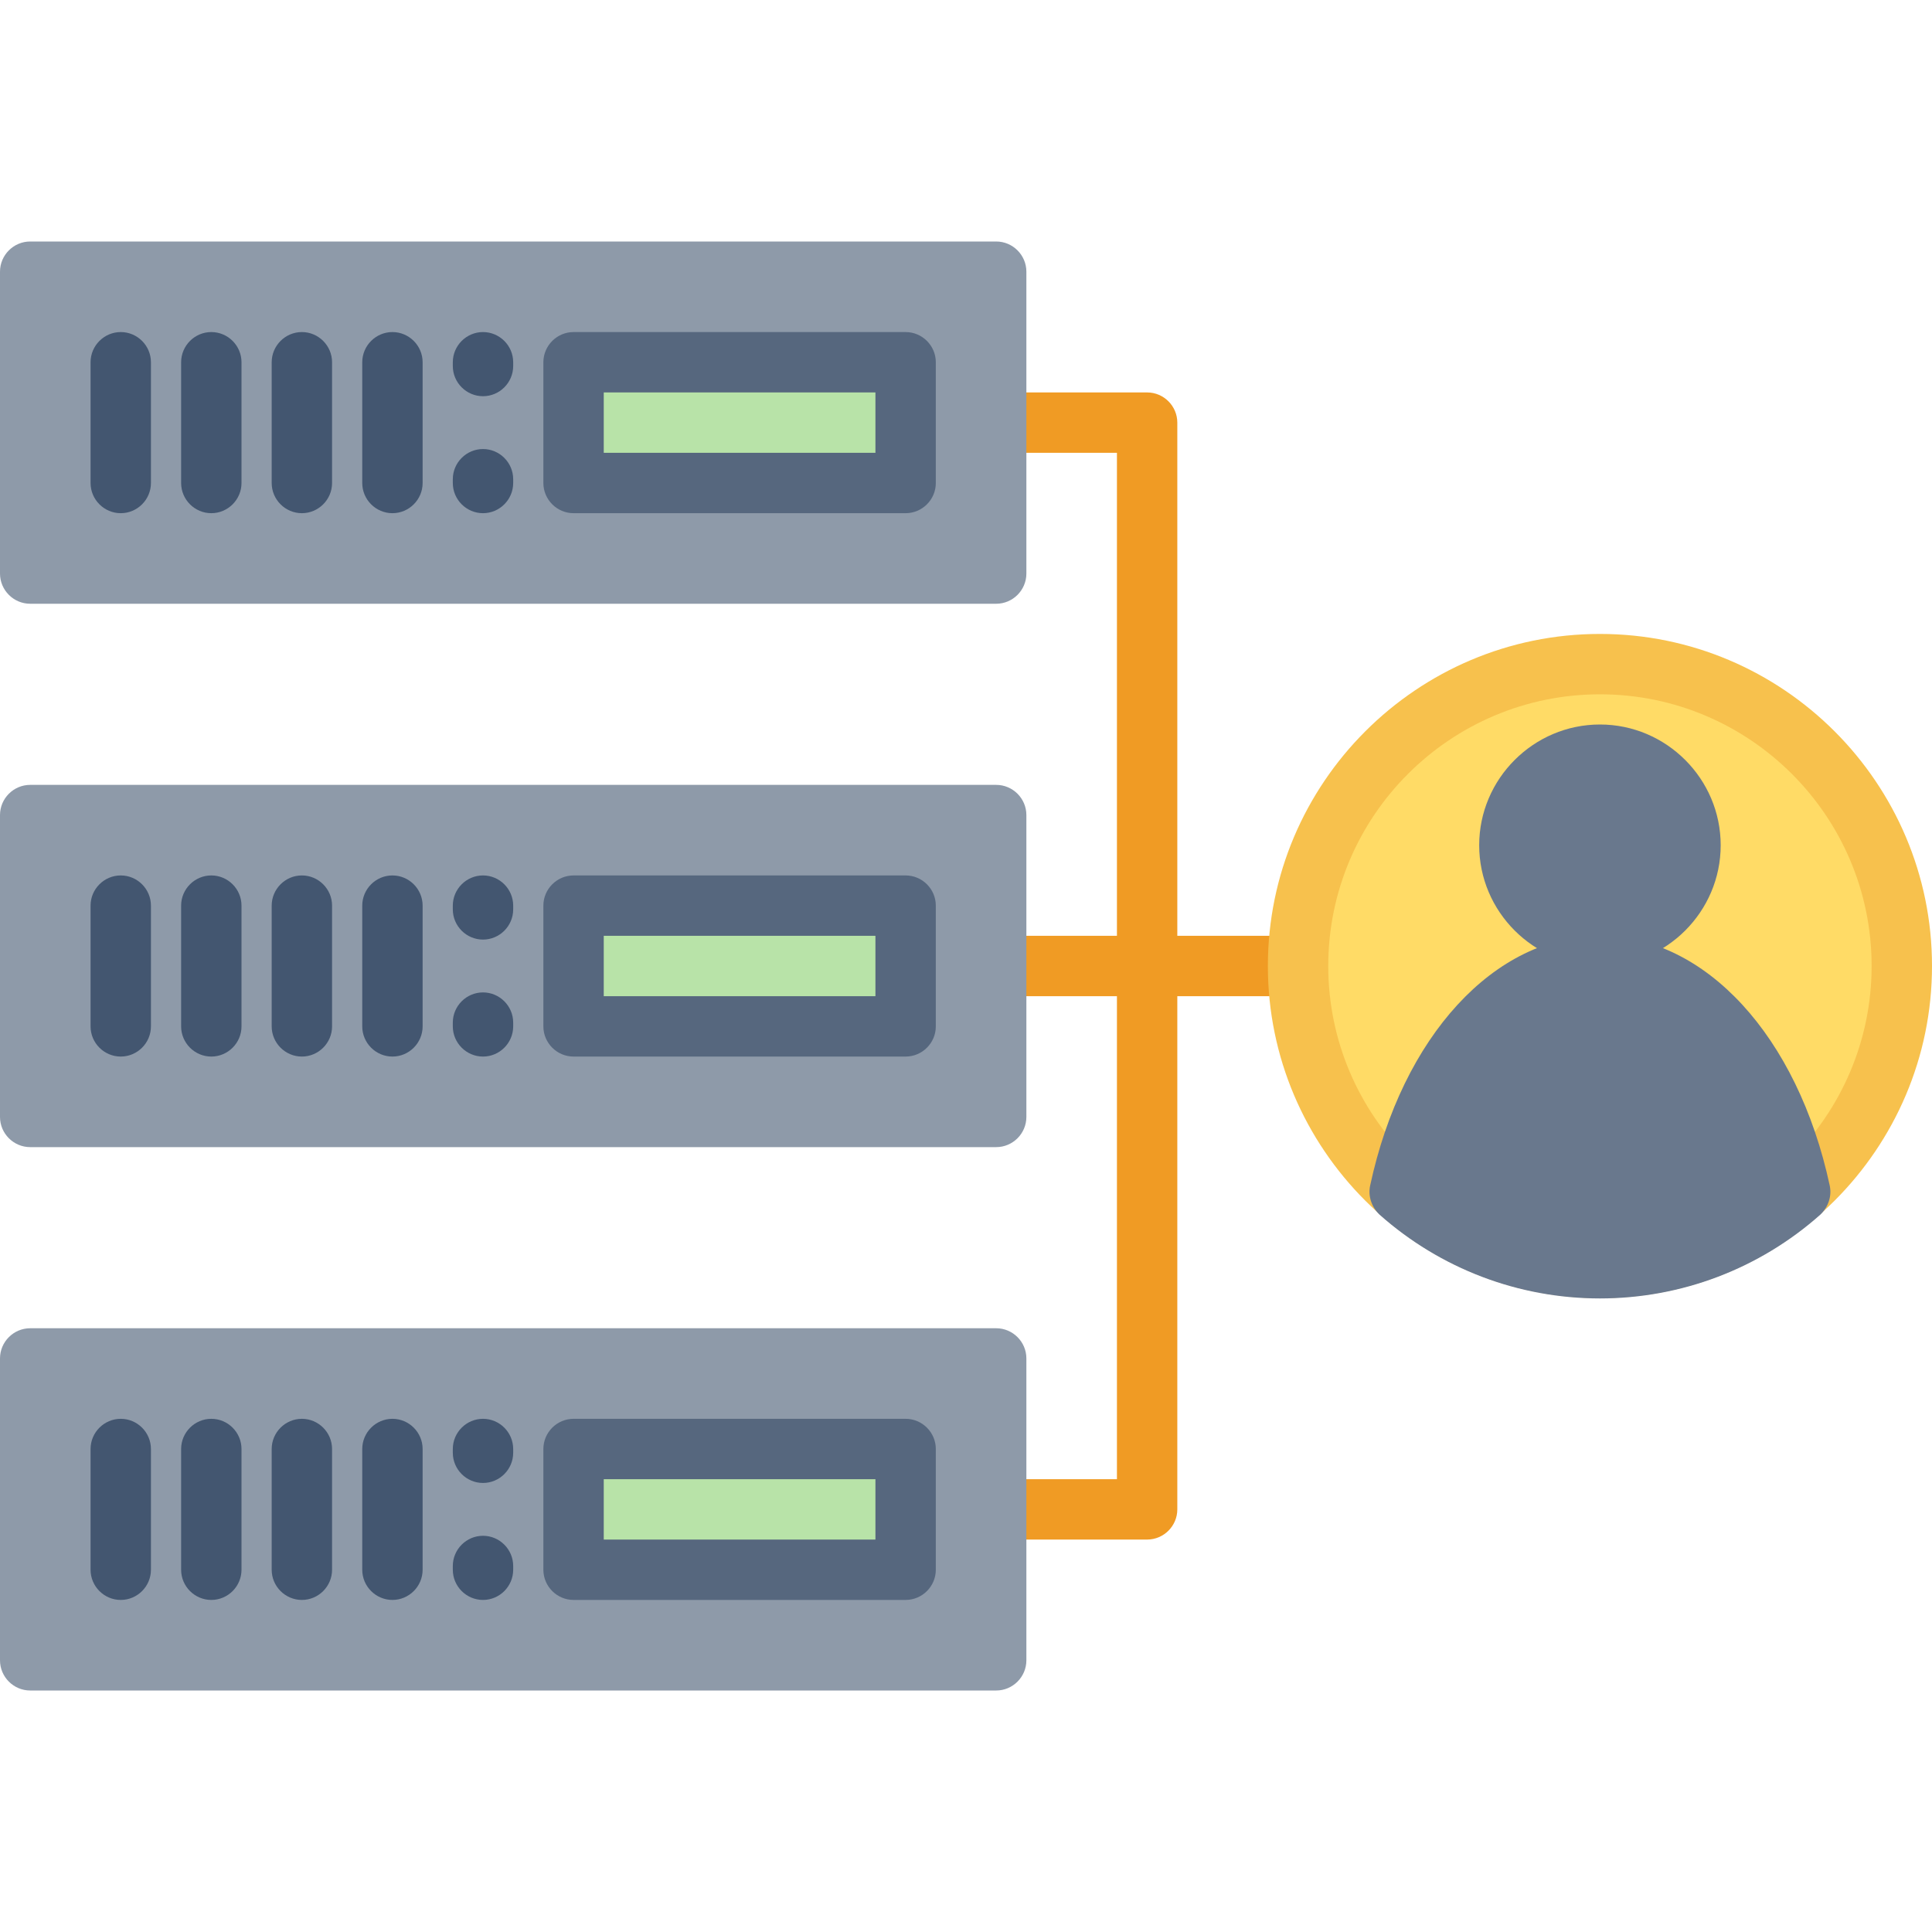 <?xml version="1.0" encoding="utf-8"?>
<!-- Generator: Adobe Illustrator 23.0.3, SVG Export Plug-In . SVG Version: 6.00 Build 0)  -->
<svg version="1.1" id="Capa_1" xmlns="http://www.w3.org/2000/svg" xmlns:xlink="http://www.w3.org/1999/xlink" x="0px" y="0px"
	 viewBox="0 0 512 512" style="enable-background:new 0 0 512 512;" xml:space="preserve">
<style type="text/css">
	.st0{fill:#F09B24;}
	.st1{fill:#8E9AA9;}
	.st2{fill:#B8E3A8;}
	.st3{fill:#56677E;}
	.st4{fill:#435670;}
	.st5{fill:#F7C14D;}
	.st6{fill:#FFDB66;}
	.st7{fill:#69788D;}
</style>
<path class="st0" d="M344,248h-32V112c0-4.4-3.6-8-8-8h-40c-4.4,0-8,3.6-8,8s3.6,8,8,8h32v128h-32c-4.4,0-8,3.6-8,8c0,4.4,3.6,8,8,8
	h32v128h-32c-4.4,0-8,3.6-8,8s3.6,8,8,8h40c4.4,0,8-3.6,8-8V264h32c4.4,0,8-3.6,8-8C352,251.6,348.4,248,344,248z"/>
<path class="st1" d="M264,64H8c-4.4,0-8,3.6-8,8v80c0,4.4,3.6,8,8,8h256c4.4,0,8-3.6,8-8V72C272,67.6,268.4,64,264,64z"/>
<rect x="152" y="96" class="st2" width="88" height="32"/>
<path class="st3" d="M240,136h-88c-4.4,0-8-3.6-8-8V96c0-4.4,3.6-8,8-8h88c4.4,0,8,3.6,8,8v32C248,132.4,244.4,136,240,136z
	 M160,120h72v-16h-72V120z"/>
<g>
	<path class="st4" d="M32,136c-4.4,0-8-3.6-8-8V96c0-4.4,3.6-8,8-8s8,3.6,8,8v32C40,132.4,36.4,136,32,136z"/>
	<path class="st4" d="M56,136c-4.4,0-8-3.6-8-8V96c0-4.4,3.6-8,8-8s8,3.6,8,8v32C64,132.4,60.4,136,56,136z"/>
	<path class="st4" d="M80,136c-4.4,0-8-3.6-8-8V96c0-4.4,3.6-8,8-8s8,3.6,8,8v32C88,132.4,84.4,136,80,136z"/>
	<path class="st4" d="M104,136c-4.4,0-8-3.6-8-8V96c0-4.4,3.6-8,8-8s8,3.6,8,8v32C112,132.4,108.4,136,104,136z"/>
	<path class="st4" d="M128,105c-4.4,0-8-3.6-8-8v-1c0-4.4,3.6-8,8-8s8,3.6,8,8v1C136,101.4,132.4,105,128,105z"/>
	<path class="st4" d="M128,136c-4.4,0-8-3.6-8-8v-1c0-4.4,3.6-8,8-8s8,3.6,8,8v1C136,132.4,132.4,136,128,136z"/>
</g>
<path class="st1" d="M264,208H8c-4.4,0-8,3.6-8,8v80c0,4.4,3.6,8,8,8h256c4.4,0,8-3.6,8-8v-80C272,211.6,268.4,208,264,208z"/>
<rect x="152" y="240" class="st2" width="88" height="32"/>
<path class="st3" d="M240,280h-88c-4.4,0-8-3.6-8-8v-32c0-4.4,3.6-8,8-8h88c4.4,0,8,3.6,8,8v32C248,276.4,244.4,280,240,280z
	 M160,264h72v-16h-72V264z"/>
<g>
	<path class="st4" d="M32,280c-4.4,0-8-3.6-8-8v-32c0-4.4,3.6-8,8-8s8,3.6,8,8v32C40,276.4,36.4,280,32,280z"/>
	<path class="st4" d="M56,280c-4.4,0-8-3.6-8-8v-32c0-4.4,3.6-8,8-8s8,3.6,8,8v32C64,276.4,60.4,280,56,280z"/>
	<path class="st4" d="M80,280c-4.4,0-8-3.6-8-8v-32c0-4.4,3.6-8,8-8s8,3.6,8,8v32C88,276.4,84.4,280,80,280z"/>
	<path class="st4" d="M104,280c-4.4,0-8-3.6-8-8v-32c0-4.4,3.6-8,8-8s8,3.6,8,8v32C112,276.4,108.4,280,104,280z"/>
	<path class="st4" d="M128,249c-4.4,0-8-3.6-8-8v-1c0-4.4,3.6-8,8-8s8,3.6,8,8v1C136,245.4,132.4,249,128,249z"/>
	<path class="st4" d="M128,280c-4.4,0-8-3.6-8-8v-1c0-4.4,3.6-8,8-8s8,3.6,8,8v1C136,276.4,132.4,280,128,280z"/>
</g>
<path class="st1" d="M264,352H8c-4.4,0-8,3.6-8,8v80c0,4.4,3.6,8,8,8h256c4.4,0,8-3.6,8-8v-80C272,355.6,268.4,352,264,352z"/>
<rect x="152" y="384" class="st2" width="88" height="32"/>
<path class="st3" d="M240,424h-88c-4.4,0-8-3.6-8-8v-32c0-4.4,3.6-8,8-8h88c4.4,0,8,3.6,8,8v32C248,420.4,244.4,424,240,424z
	 M160,408h72v-16h-72V408z"/>
<g>
	<path class="st4" d="M32,424c-4.4,0-8-3.6-8-8v-32c0-4.4,3.6-8,8-8s8,3.6,8,8v32C40,420.4,36.4,424,32,424z"/>
	<path class="st4" d="M56,424c-4.4,0-8-3.6-8-8v-32c0-4.4,3.6-8,8-8s8,3.6,8,8v32C64,420.4,60.4,424,56,424z"/>
	<path class="st4" d="M80,424c-4.4,0-8-3.6-8-8v-32c0-4.4,3.6-8,8-8s8,3.6,8,8v32C88,420.4,84.4,424,80,424z"/>
	<path class="st4" d="M104,424c-4.4,0-8-3.6-8-8v-32c0-4.4,3.6-8,8-8s8,3.6,8,8v32C112,420.4,108.4,424,104,424z"/>
	<path class="st4" d="M128,393c-4.4,0-8-3.6-8-8v-1c0-4.4,3.6-8,8-8s8,3.6,8,8v1C136,389.4,132.4,393,128,393z"/>
	<path class="st4" d="M128,424c-4.4,0-8-3.6-8-8v-1c0-4.4,3.6-8,8-8s8,3.6,8,8v1C136,420.4,132.4,424,128,424z"/>
</g>
<path class="st5" d="M424,168c-48.5,0-88,39.5-88,88s39.5,88,88,88s88-39.5,88-88S472.5,168,424,168z"/>
<path class="st6" d="M424,184c-39.7,0-72,32.3-72,72s32.3,72,72,72s72-32.3,72-72S463.7,184,424,184z"/>
<path class="st7" d="M484.9,314.2c-8.5-39.6-33-66.2-60.9-66.2s-52.4,26.6-60.9,66.2c-0.6,2.8,0.4,5.7,2.5,7.7
	c16.1,14.3,36.8,22.2,58.4,22.2s42.3-7.9,58.4-22.2C484.5,319.9,485.5,317,484.9,314.2z"/>
<path class="st7" d="M424,192c-17.6,0-32,14.4-32,32s14.4,32,32,32s32-14.4,32-32S441.6,192,424,192z"/>
</svg>
